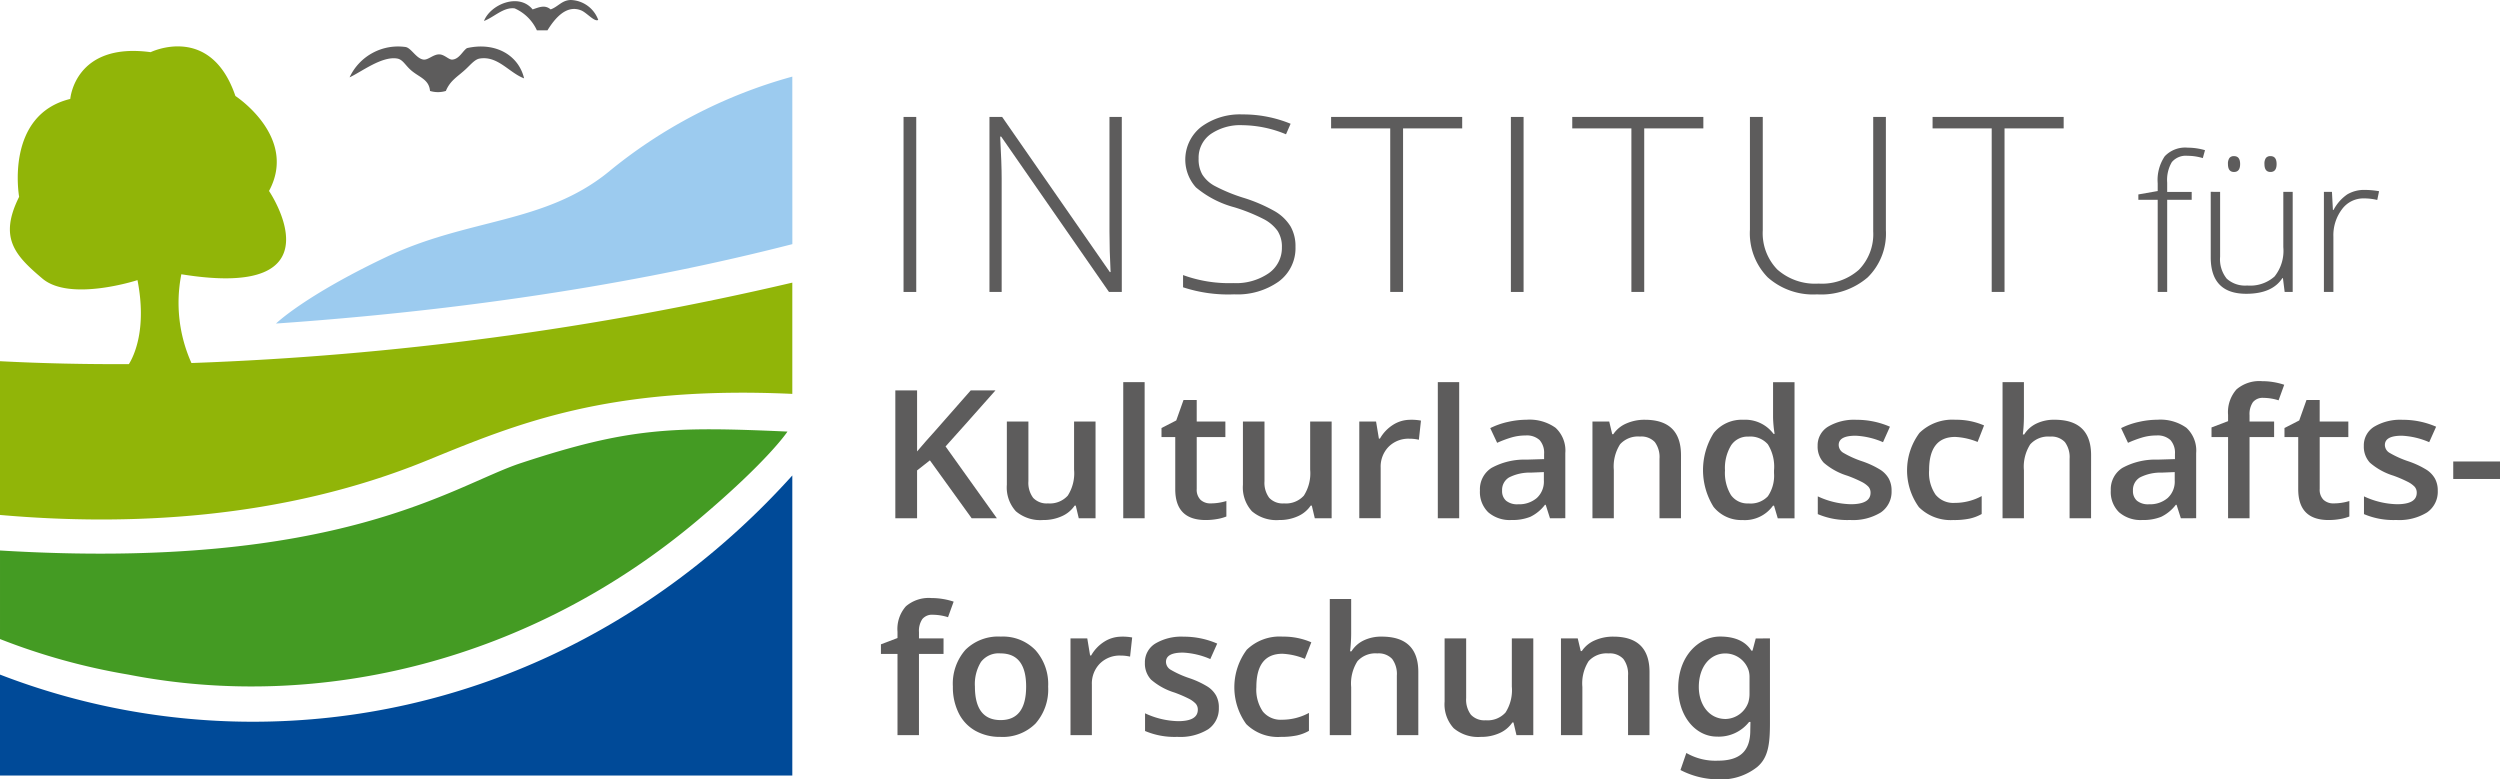 <svg xmlns="http://www.w3.org/2000/svg" xmlns:xlink="http://www.w3.org/1999/xlink" width="298.124" height="92.935" viewBox="0 0 298.124 92.935"><defs><clipPath id="a"><rect width="298.124" height="92.935" fill="none"/></clipPath></defs><g transform="translate(-585 -326)"><g transform="translate(585 326)"><g clip-path="url(#a)"><path d="M15.3,144.129c23.015,4.5,48.118-1.752,67.914-18.423,8.472-7.134,10.692-10.555,10.692-10.555-13.763-.619-18.893-.488-31.805,3.763-8.03,2.644-21.581,12.874-62.1,10.416v10.56a76.5,76.5,0,0,0,15.3,4.239" transform="translate(0 -63.685)" fill="#449b23"/><path d="M114.368,16.244c-1.81-.682-3.129-2.717-5.3-2.367-.569.091-1.046.69-1.641,1.246-.987.925-1.861,1.338-2.395,2.618a3.219,3.219,0,0,1-1.89,0c-.113-1.336-1.2-1.6-2.148-2.37-.791-.638-1.062-1.375-1.765-1.494-1.831-.314-4.285,1.6-5.679,2.242a6.377,6.377,0,0,1,6.688-3.615c.684.129,1.266,1.4,2.145,1.5.549.057,1.177-.656,1.89-.623.6.024,1.11.646,1.517.623.842-.05,1.253-1.052,1.765-1.372,3.419-.768,6.16.864,6.808,3.615" transform="translate(-51.863 -6.896)" fill="#5d5c5c" fill-rule="evenodd"/><path d="M135.313,1.122c.778-.261,1.456-.582,2.142,0,.893-.312,1.341-1.1,2.4-1.122a3.613,3.613,0,0,1,3.277,2.369c-.413.3-1.36-.85-2.017-1.122-1.8-.747-3.189,1-4.036,2.369h-1.263A5.236,5.236,0,0,0,133.167,1c-1.322-.182-2.478,1.067-3.66,1.5.778-1.979,4.162-3.4,5.806-1.371" transform="translate(-71.794 0)" fill="#5d5c5c" fill-rule="evenodd"/><path d="M94.483,127.234C78.19,145.339,55.4,156.6,30.154,156.6A83.65,83.65,0,0,1,0,150.978v12.04H94.483Z" transform="translate(0 -70.534)" fill="#004a98"/><rect width="1.515" height="20.87" transform="translate(107.747 13.945)" fill="#5d5c5c"/><path d="M280.553,52.163h-1.529L266.168,33.634h-.119q.178,3.312.178,5V52.163h-1.455V31.293h1.514l12.842,18.5h.089q-.134-2.569-.134-4.882V31.293h1.47Z" transform="translate(-146.779 -17.348)" fill="#5d5c5c"/><path d="M329.984,46.408a4.936,4.936,0,0,1-2,4.14,8.508,8.508,0,0,1-5.307,1.528,17.226,17.226,0,0,1-6.1-.843V49.777a15.978,15.978,0,0,0,5.983.957,6.892,6.892,0,0,0,4.238-1.179,3.684,3.684,0,0,0,1.566-3.091,3.464,3.464,0,0,0-.52-1.963,4.7,4.7,0,0,0-1.693-1.42,21.272,21.272,0,0,0-3.444-1.384,11.93,11.93,0,0,1-4.595-2.377,4.959,4.959,0,0,1,.639-7.223,7.785,7.785,0,0,1,4.907-1.477,14.861,14.861,0,0,1,5.745,1.113l-.549,1.257a13.86,13.86,0,0,0-5.166-1.085,6.231,6.231,0,0,0-3.83,1.07,3.449,3.449,0,0,0-1.425,2.912,3.693,3.693,0,0,0,.438,1.9,3.962,3.962,0,0,0,1.433,1.335,20.061,20.061,0,0,0,3.414,1.42,18.8,18.8,0,0,1,3.816,1.634,5.343,5.343,0,0,1,1.863,1.8,4.75,4.75,0,0,1,.587,2.434" transform="translate(-175.498 -16.975)" fill="#5d5c5c"/><path d="M364.773,52.162h-1.53v-19.5h-7.051v-1.37h15.633v1.37h-7.051Z" transform="translate(-197.459 -17.347)" fill="#5d5c5c"/><rect width="1.514" height="20.87" transform="translate(180.172 13.945)" fill="#5d5c5c"/><path d="M429.308,52.162h-1.53v-19.5h-7.052v-1.37h15.633v1.37h-7.051Z" transform="translate(-233.235 -17.347)" fill="#5d5c5c"/><path d="M484.481,31.293V44.8a7.321,7.321,0,0,1-2.168,5.624,8.5,8.5,0,0,1-6.042,2.028,8.141,8.141,0,0,1-5.886-2.035,7.5,7.5,0,0,1-2.116-5.674V31.293H469.8V44.8a6.215,6.215,0,0,0,1.737,4.69,6.788,6.788,0,0,0,4.914,1.676,6.643,6.643,0,0,0,4.811-1.648,6.067,6.067,0,0,0,1.707-4.575V31.293Z" transform="translate(-259.59 -17.348)" fill="#5d5c5c"/><path d="M525.724,52.162h-1.53v-19.5h-7.051v-1.37h15.633v1.37h-7.051Z" transform="translate(-286.684 -17.347)" fill="#5d5c5c"/><path d="M578.569,45.728h-2.923V56.72h-1.131V45.728h-2.307v-.636l2.307-.406v-.922a5.062,5.062,0,0,1,.839-3.223,3.351,3.351,0,0,1,2.746-1.026,7.4,7.4,0,0,1,2.056.3l-.262.944a6.3,6.3,0,0,0-1.816-.274,2.18,2.18,0,0,0-1.878.752,4.188,4.188,0,0,0-.554,2.443v1.11h2.923Z" transform="translate(-317.21 -21.905)" fill="#5d5c5c"/><path d="M592.692,46.041v7.73a3.675,3.675,0,0,0,.789,2.619,3.254,3.254,0,0,0,2.443.818,4.365,4.365,0,0,0,3.26-1.076,4.906,4.906,0,0,0,1.045-3.5V46.041h1.119V57.976h-.958l-.206-1.647h-.069q-1.21,1.867-4.305,1.866-4.237,0-4.237-4.359v-7.8Zm.937-3.316a1.164,1.164,0,0,1,.177-.725.653.653,0,0,1,.542-.22q.731,0,.731.944t-.731.945q-.719,0-.72-.945m4.352,0a1.166,1.166,0,0,1,.176-.725.655.655,0,0,1,.542-.22q.731,0,.731.944t-.731.945q-.719,0-.719-.945" transform="translate(-327.945 -23.161)" fill="#5d5c5c"/><path d="M626.747,50.822a10.129,10.129,0,0,1,1.69.154l-.217,1.043a6.9,6.9,0,0,0-1.61-.186,3.164,3.164,0,0,0-2.6,1.3A5.137,5.137,0,0,0,622.99,56.4v6.588h-1.131V51.053h.959l.114,2.152h.08a5.118,5.118,0,0,1,1.633-1.85,3.946,3.946,0,0,1,2.1-.533" transform="translate(-344.734 -28.174)" fill="#5d5c5c"/><path d="M251.693,119.71h-3.005l-4.98-6.906-1.53,1.2v5.706h-2.593V104.458h2.593v7.282q1.063-1.253,2.116-2.41l4.285-4.872h2.951q-4.155,4.695-5.956,6.687Z" transform="translate(-132.817 -57.907)" fill="#5d5c5c"/><path d="M278.006,124.33l-.358-1.512h-.13A3.584,3.584,0,0,1,276,124.079a5.226,5.226,0,0,1-2.241.459,4.5,4.5,0,0,1-3.255-1.044,4.22,4.22,0,0,1-1.074-3.161v-7.542h2.571v7.114a3,3,0,0,0,.565,1.988,2.2,2.2,0,0,0,1.768.663,2.87,2.87,0,0,0,2.359-.923,4.936,4.936,0,0,0,.754-3.093v-5.748h2.56V124.33Z" transform="translate(-149.364 -62.527)" fill="#5d5c5c"/><rect width="2.55" height="16.232" transform="translate(133.947 45.57)" fill="#5d5c5c"/><path d="M316.68,119.363a6.42,6.42,0,0,0,1.866-.282v1.846a5.289,5.289,0,0,1-1.09.3,7.79,7.79,0,0,1-1.383.12q-3.624,0-3.624-3.672v-6.218h-1.639v-1.084l1.758-.9.868-2.442h1.573V109.6h3.417v1.857H315.01v6.176a1.7,1.7,0,0,0,.461,1.31,1.723,1.723,0,0,0,1.209.422" transform="translate(-172.301 -59.334)" fill="#5d5c5c"/><path d="M341.168,124.33l-.358-1.512h-.13a3.584,3.584,0,0,1-1.513,1.262,5.226,5.226,0,0,1-2.241.459,4.5,4.5,0,0,1-3.254-1.044,4.219,4.219,0,0,1-1.074-3.161v-7.542h2.571v7.114a3,3,0,0,0,.565,1.988,2.2,2.2,0,0,0,1.768.663,2.87,2.87,0,0,0,2.359-.923,4.936,4.936,0,0,0,.755-3.093v-5.748h2.56V124.33Z" transform="translate(-184.379 -62.527)" fill="#5d5c5c"/><path d="M369.82,112.324a6.391,6.391,0,0,1,1.27.1l-.25,2.285a5,5,0,0,0-1.128-.125,3.333,3.333,0,0,0-2.479.959,3.392,3.392,0,0,0-.949,2.493v6.03h-2.55V112.533h2l.337,2.034h.13a4.654,4.654,0,0,1,1.557-1.638,3.8,3.8,0,0,1,2.066-.6" transform="translate(-201.64 -62.268)" fill="#5d5c5c"/><rect width="2.55" height="16.232" transform="translate(171.458 45.57)" fill="#5d5c5c"/><path d="M404.372,124.071l-.51-1.607h-.087a4.857,4.857,0,0,1-1.746,1.434,5.71,5.71,0,0,1-2.257.381,3.912,3.912,0,0,1-2.76-.918,3.364,3.364,0,0,1-.993-2.6,3.015,3.015,0,0,1,1.378-2.692,8.194,8.194,0,0,1,4.2-.99l2.073-.063V116.4a2.274,2.274,0,0,0-.537-1.653,2.243,2.243,0,0,0-1.665-.548,5.967,5.967,0,0,0-1.768.261,13.438,13.438,0,0,0-1.628.615l-.824-1.753a9.1,9.1,0,0,1,2.138-.746,10.209,10.209,0,0,1,2.191-.255,5.341,5.341,0,0,1,3.456.959,3.683,3.683,0,0,1,1.166,3.015v7.772Zm-3.8-1.669a3.232,3.232,0,0,0,2.229-.746,2.648,2.648,0,0,0,.841-2.091v-1l-1.54.063a5.433,5.433,0,0,0-2.62.58,1.736,1.736,0,0,0-.82,1.58,1.51,1.51,0,0,0,.477,1.194,2.1,2.1,0,0,0,1.432.422" transform="translate(-219.537 -62.269)" fill="#5d5c5c"/><path d="M436.683,124.07h-2.56v-7.094a3.018,3.018,0,0,0-.559-1.992,2.2,2.2,0,0,0-1.773-.657,2.877,2.877,0,0,0-2.366.918,4.92,4.92,0,0,0-.749,3.078v5.748h-2.549V112.533h2l.358,1.513h.131a3.513,3.513,0,0,1,1.54-1.273,5.351,5.351,0,0,1,2.213-.448q4.318,0,4.318,4.225Z" transform="translate(-236.228 -62.268)" fill="#5d5c5c"/><path d="M460.469,118.7a4.246,4.246,0,0,1-3.5-1.565,8.291,8.291,0,0,1,.016-8.809,4.285,4.285,0,0,1,3.532-1.581,4.2,4.2,0,0,1,3.6,1.68h.131a14.093,14.093,0,0,1-.185-1.961v-4.2h2.56v16.232h-2l-.445-1.512h-.119a4.129,4.129,0,0,1-3.591,1.721m.683-1.982a2.83,2.83,0,0,0,2.289-.851,4.348,4.348,0,0,0,.738-2.759v-.345a5.016,5.016,0,0,0-.738-3.1,2.788,2.788,0,0,0-2.311-.918,2.369,2.369,0,0,0-2.072,1.049,5.208,5.208,0,0,0-.727,2.988,5.081,5.081,0,0,0,.706,2.927,2.412,2.412,0,0,0,2.115,1.007" transform="translate(-252.626 -56.687)" fill="#5d5c5c"/><path d="M495.195,120.785a2.98,2.98,0,0,1-1.28,2.592,6.32,6.32,0,0,1-3.667.9,8.964,8.964,0,0,1-3.851-.7v-2.118a9.756,9.756,0,0,0,3.938.939q2.354,0,2.354-1.366a1.055,1.055,0,0,0-.261-.73,3.057,3.057,0,0,0-.857-.6,14.968,14.968,0,0,0-1.66-.709,7.768,7.768,0,0,1-2.8-1.544,2.793,2.793,0,0,1-.732-2,2.6,2.6,0,0,1,1.242-2.3,6.079,6.079,0,0,1,3.38-.819,9.9,9.9,0,0,1,4,.824L494.175,115a9.205,9.205,0,0,0-3.266-.772q-2.019,0-2.018,1.106a1.1,1.1,0,0,0,.526.918,11.694,11.694,0,0,0,2.295,1.033,10.638,10.638,0,0,1,2.159,1.012,3.059,3.059,0,0,1,1,1.058,2.966,2.966,0,0,1,.326,1.435" transform="translate(-269.627 -62.269)" fill="#5d5c5c"/><path d="M515.875,124.278a5.365,5.365,0,0,1-4.14-1.528,7.5,7.5,0,0,1,.065-8.862,5.616,5.616,0,0,1,4.28-1.564A8.3,8.3,0,0,1,519.5,113l-.771,1.972a7.988,7.988,0,0,0-2.669-.6q-3.114,0-3.114,3.974a4.627,4.627,0,0,0,.775,2.916,2.733,2.733,0,0,0,2.274.976,6.73,6.73,0,0,0,3.222-.814v2.139a5.161,5.161,0,0,1-1.46.553,9.114,9.114,0,0,1-1.881.167" transform="translate(-282.902 -62.268)" fill="#5d5c5c"/><path d="M546.421,118.489h-2.56V111.4a3.019,3.019,0,0,0-.559-1.992,2.2,2.2,0,0,0-1.773-.657,2.87,2.87,0,0,0-2.36.923,4.938,4.938,0,0,0-.754,3.093v5.727h-2.549V102.257h2.549v4.121a18.563,18.563,0,0,1-.13,2.117h.163A3.493,3.493,0,0,1,539.9,107.2a4.822,4.822,0,0,1,2.164-.459q4.361,0,4.361,4.225Z" transform="translate(-297.063 -56.687)" fill="#5d5c5c"/><path d="M573.186,124.071l-.51-1.607h-.087a4.86,4.86,0,0,1-1.747,1.434,5.712,5.712,0,0,1-2.257.381,3.913,3.913,0,0,1-2.76-.918,3.365,3.365,0,0,1-.993-2.6,3.015,3.015,0,0,1,1.378-2.692,8.193,8.193,0,0,1,4.2-.99l2.073-.063V116.4a2.274,2.274,0,0,0-.537-1.653,2.243,2.243,0,0,0-1.665-.548,5.97,5.97,0,0,0-1.768.261,13.449,13.449,0,0,0-1.628.615l-.824-1.753a9.1,9.1,0,0,1,2.138-.746,10.207,10.207,0,0,1,2.191-.255,5.341,5.341,0,0,1,3.456.959,3.683,3.683,0,0,1,1.166,3.015v7.772Zm-3.8-1.669a3.232,3.232,0,0,0,2.229-.746,2.648,2.648,0,0,0,.841-2.091v-1l-1.54.063a5.433,5.433,0,0,0-2.62.58,1.736,1.736,0,0,0-.82,1.58,1.511,1.511,0,0,0,.477,1.194,2.105,2.105,0,0,0,1.432.422" transform="translate(-313.121 -62.269)" fill="#5d5c5c"/><path d="M599.25,108.666h-2.93v9.681h-2.56v-9.681h-1.974v-1.148l1.974-.751v-.751a4.1,4.1,0,0,1,1-3.031,4.185,4.185,0,0,1,3.049-.986,8.426,8.426,0,0,1,2.646.428l-.672,1.857a6.063,6.063,0,0,0-1.8-.293,1.492,1.492,0,0,0-1.263.517,2.527,2.527,0,0,0-.4,1.55v.751h2.93Z" transform="translate(-328.063 -56.545)" fill="#5d5c5c"/><path d="M617.18,119.363a6.42,6.42,0,0,0,1.866-.282v1.846a5.287,5.287,0,0,1-1.09.3,7.788,7.788,0,0,1-1.383.12q-3.624,0-3.624-3.672v-6.218h-1.639v-1.084l1.758-.9.867-2.442h1.573V109.6h3.417v1.857H615.51v6.176a1.7,1.7,0,0,0,.461,1.31,1.723,1.723,0,0,0,1.209.422" transform="translate(-338.887 -59.334)" fill="#5d5c5c"/><path d="M641.35,120.785a2.98,2.98,0,0,1-1.28,2.592,6.319,6.319,0,0,1-3.667.9,8.964,8.964,0,0,1-3.851-.7v-2.118a9.759,9.759,0,0,0,3.938.939q2.354,0,2.354-1.366a1.055,1.055,0,0,0-.261-.73,3.058,3.058,0,0,0-.857-.6,14.95,14.95,0,0,0-1.66-.709,7.766,7.766,0,0,1-2.8-1.544,2.793,2.793,0,0,1-.732-2,2.6,2.6,0,0,1,1.242-2.3,6.08,6.08,0,0,1,3.38-.819,9.9,9.9,0,0,1,4,.824L640.33,115a9.2,9.2,0,0,0-3.266-.772q-2.019,0-2.018,1.106a1.1,1.1,0,0,0,.526.918,11.691,11.691,0,0,0,2.294,1.033,10.636,10.636,0,0,1,2.159,1.012,3.06,3.06,0,0,1,1,1.058,2.967,2.967,0,0,1,.326,1.435" transform="translate(-350.649 -62.269)" fill="#5d5c5c"/><rect width="5.576" height="2.086" transform="translate(292.548 55.032)" fill="#5d5c5c"/><path d="M243.2,166.7h-2.93v9.68h-2.56V166.7h-1.975v-1.148l1.975-.751v-.751a4.092,4.092,0,0,1,1-3.03,4.178,4.178,0,0,1,3.049-.986,8.441,8.441,0,0,1,2.647.428l-.672,1.857a6.092,6.092,0,0,0-1.8-.292,1.489,1.489,0,0,0-1.263.516,2.519,2.519,0,0,0-.4,1.549v.751h2.93Z" transform="translate(-130.684 -88.717)" fill="#5d5c5c"/><path d="M266.344,176.313a6.146,6.146,0,0,1-1.509,4.413,5.516,5.516,0,0,1-4.2,1.586,5.929,5.929,0,0,1-2.972-.73,4.894,4.894,0,0,1-1.985-2.1,6.909,6.909,0,0,1-.695-3.172,6.1,6.1,0,0,1,1.5-4.381,5.542,5.542,0,0,1,4.22-1.576,5.394,5.394,0,0,1,4.123,1.611,6.081,6.081,0,0,1,1.519,4.345m-8.734,0q0,4,3.07,4,3.037,0,3.038-4,0-3.953-3.06-3.953a2.648,2.648,0,0,0-2.327,1.022,5.044,5.044,0,0,0-.721,2.931" transform="translate(-141.353 -94.439)" fill="#5d5c5c"/><path d="M292.539,170.357a6.379,6.379,0,0,1,1.27.1l-.25,2.284a5,5,0,0,0-1.127-.125,3.334,3.334,0,0,0-2.48.96,3.392,3.392,0,0,0-.949,2.493V182.1h-2.549V170.566h2l.337,2.035h.13a4.65,4.65,0,0,1,1.557-1.639,3.812,3.812,0,0,1,2.067-.6" transform="translate(-158.798 -94.439)" fill="#5d5c5c"/><path d="M315.176,178.818a2.979,2.979,0,0,1-1.28,2.592,6.312,6.312,0,0,1-3.667.9,8.949,8.949,0,0,1-3.851-.7V179.5a9.756,9.756,0,0,0,3.938.939q2.354,0,2.354-1.367a1.052,1.052,0,0,0-.261-.73,3.076,3.076,0,0,0-.857-.606,15.133,15.133,0,0,0-1.66-.709,7.739,7.739,0,0,1-2.8-1.544,2.792,2.792,0,0,1-.732-2,2.605,2.605,0,0,1,1.242-2.3,6.079,6.079,0,0,1,3.38-.819,9.89,9.89,0,0,1,4,.824l-.824,1.846a9.205,9.205,0,0,0-3.266-.772q-2.019,0-2.018,1.107a1.1,1.1,0,0,0,.526.918,11.743,11.743,0,0,0,2.295,1.033,10.69,10.69,0,0,1,2.159,1.012,3.06,3.06,0,0,1,1,1.059,2.959,2.959,0,0,1,.326,1.434" transform="translate(-169.831 -94.44)" fill="#5d5c5c"/><path d="M335.856,182.312a5.365,5.365,0,0,1-4.139-1.529,7.5,7.5,0,0,1,.065-8.862,5.614,5.614,0,0,1,4.28-1.565,8.3,8.3,0,0,1,3.418.678l-.771,1.972a7.969,7.969,0,0,0-2.668-.606q-3.114,0-3.114,3.975a4.625,4.625,0,0,0,.775,2.916,2.731,2.731,0,0,0,2.274.975,6.726,6.726,0,0,0,3.222-.813v2.139a5.151,5.151,0,0,1-1.459.552,9.114,9.114,0,0,1-1.882.168" transform="translate(-183.106 -94.439)" fill="#5d5c5c"/><path d="M366.4,176.524h-2.56V169.43a3.019,3.019,0,0,0-.559-1.993,2.2,2.2,0,0,0-1.773-.657,2.87,2.87,0,0,0-2.36.923,4.936,4.936,0,0,0-.754,3.093v5.727h-2.55V160.292h2.55v4.12a18.6,18.6,0,0,1-.13,2.118h.163a3.485,3.485,0,0,1,1.449-1.294,4.81,4.81,0,0,1,2.164-.459q4.361,0,4.361,4.225Z" transform="translate(-197.267 -88.86)" fill="#5d5c5c"/><path d="M395.134,182.363l-.358-1.512h-.13a3.585,3.585,0,0,1-1.513,1.262,5.238,5.238,0,0,1-2.241.459,4.507,4.507,0,0,1-3.255-1.043,4.221,4.221,0,0,1-1.074-3.161v-7.542h2.571v7.115a3,3,0,0,0,.565,1.987,2.2,2.2,0,0,0,1.768.663,2.87,2.87,0,0,0,2.359-.923,4.935,4.935,0,0,0,.754-3.093v-5.748h2.56v11.538Z" transform="translate(-214.295 -94.699)" fill="#5d5c5c"/><path d="M428.255,182.1H425.7V175.01a3.019,3.019,0,0,0-.559-1.993,2.2,2.2,0,0,0-1.773-.657,2.878,2.878,0,0,0-2.366.918,4.922,4.922,0,0,0-.749,3.078V182.1H417.7V170.566h2l.358,1.512h.131a3.511,3.511,0,0,1,1.54-1.272,5.337,5.337,0,0,1,2.213-.449q4.318,0,4.318,4.225Z" transform="translate(-231.556 -94.439)" fill="#5d5c5c"/><path d="M460.017,170.553V180.6c0,2.5-.182,4.172-1.538,5.3a6.934,6.934,0,0,1-4.655,1.463,9.906,9.906,0,0,1-4.478-1.116l.7-2.034a6.931,6.931,0,0,0,3.755.919c2.519,0,3.871-1.034,3.871-3.6l.019-1.017h-.163a4.6,4.6,0,0,1-3.83,1.747c-2.566,0-4.62-2.45-4.62-5.81,0-3.93,2.581-6.122,4.981-6.122,1.977,0,3.126.7,3.744,1.683l.134,0,.386-1.456Zm-2.436,4.649a2.82,2.82,0,0,0-.1-.811,2.922,2.922,0,0,0-2.787-2.046c-1.8,0-3.16,1.57-3.16,4,0,2.023,1.158,3.816,3.2,3.816a2.953,2.953,0,0,0,2.7-1.975,3.54,3.54,0,0,0,.146-1.057Z" transform="translate(-248.951 -94.422)" fill="#5d5c5c"/><path d="M22.83,50.17a17.544,17.544,0,0,1-1.205-10.586c19.342,3.137,10.455-9.932,10.455-9.932,3.485-6.448-4.008-11.326-4.008-11.326C25.11,9.613,17.965,13.1,17.965,13.1c-9.061-1.22-9.584,5.576-9.584,5.576-7.841,1.917-6.1,11.675-6.1,11.675-2.439,4.879-.523,6.97,2.788,9.758s11.326.174,11.326.174c1.137,5.828-.415,9.034-1.025,10.018-5.066.024-10.2-.08-15.371-.348V68.286c15.029,1.324,33.545.608,50.942-6.507,10.737-4.391,21.606-8.933,43.542-7.929V40.583A372.068,372.068,0,0,1,22.83,50.17" transform="translate(0 -6.879)" fill="#91b508"/><path d="M135.42,20.5a59.087,59.087,0,0,0-22,11.428C105.778,38.079,96.776,37.37,87,42.01s-13.15,7.935-13.15,7.935c29.211-2.026,49.6-6.4,61.575-9.468Z" transform="translate(-40.937 -11.363)" fill="#9ccbef"/></g></g></g></svg>